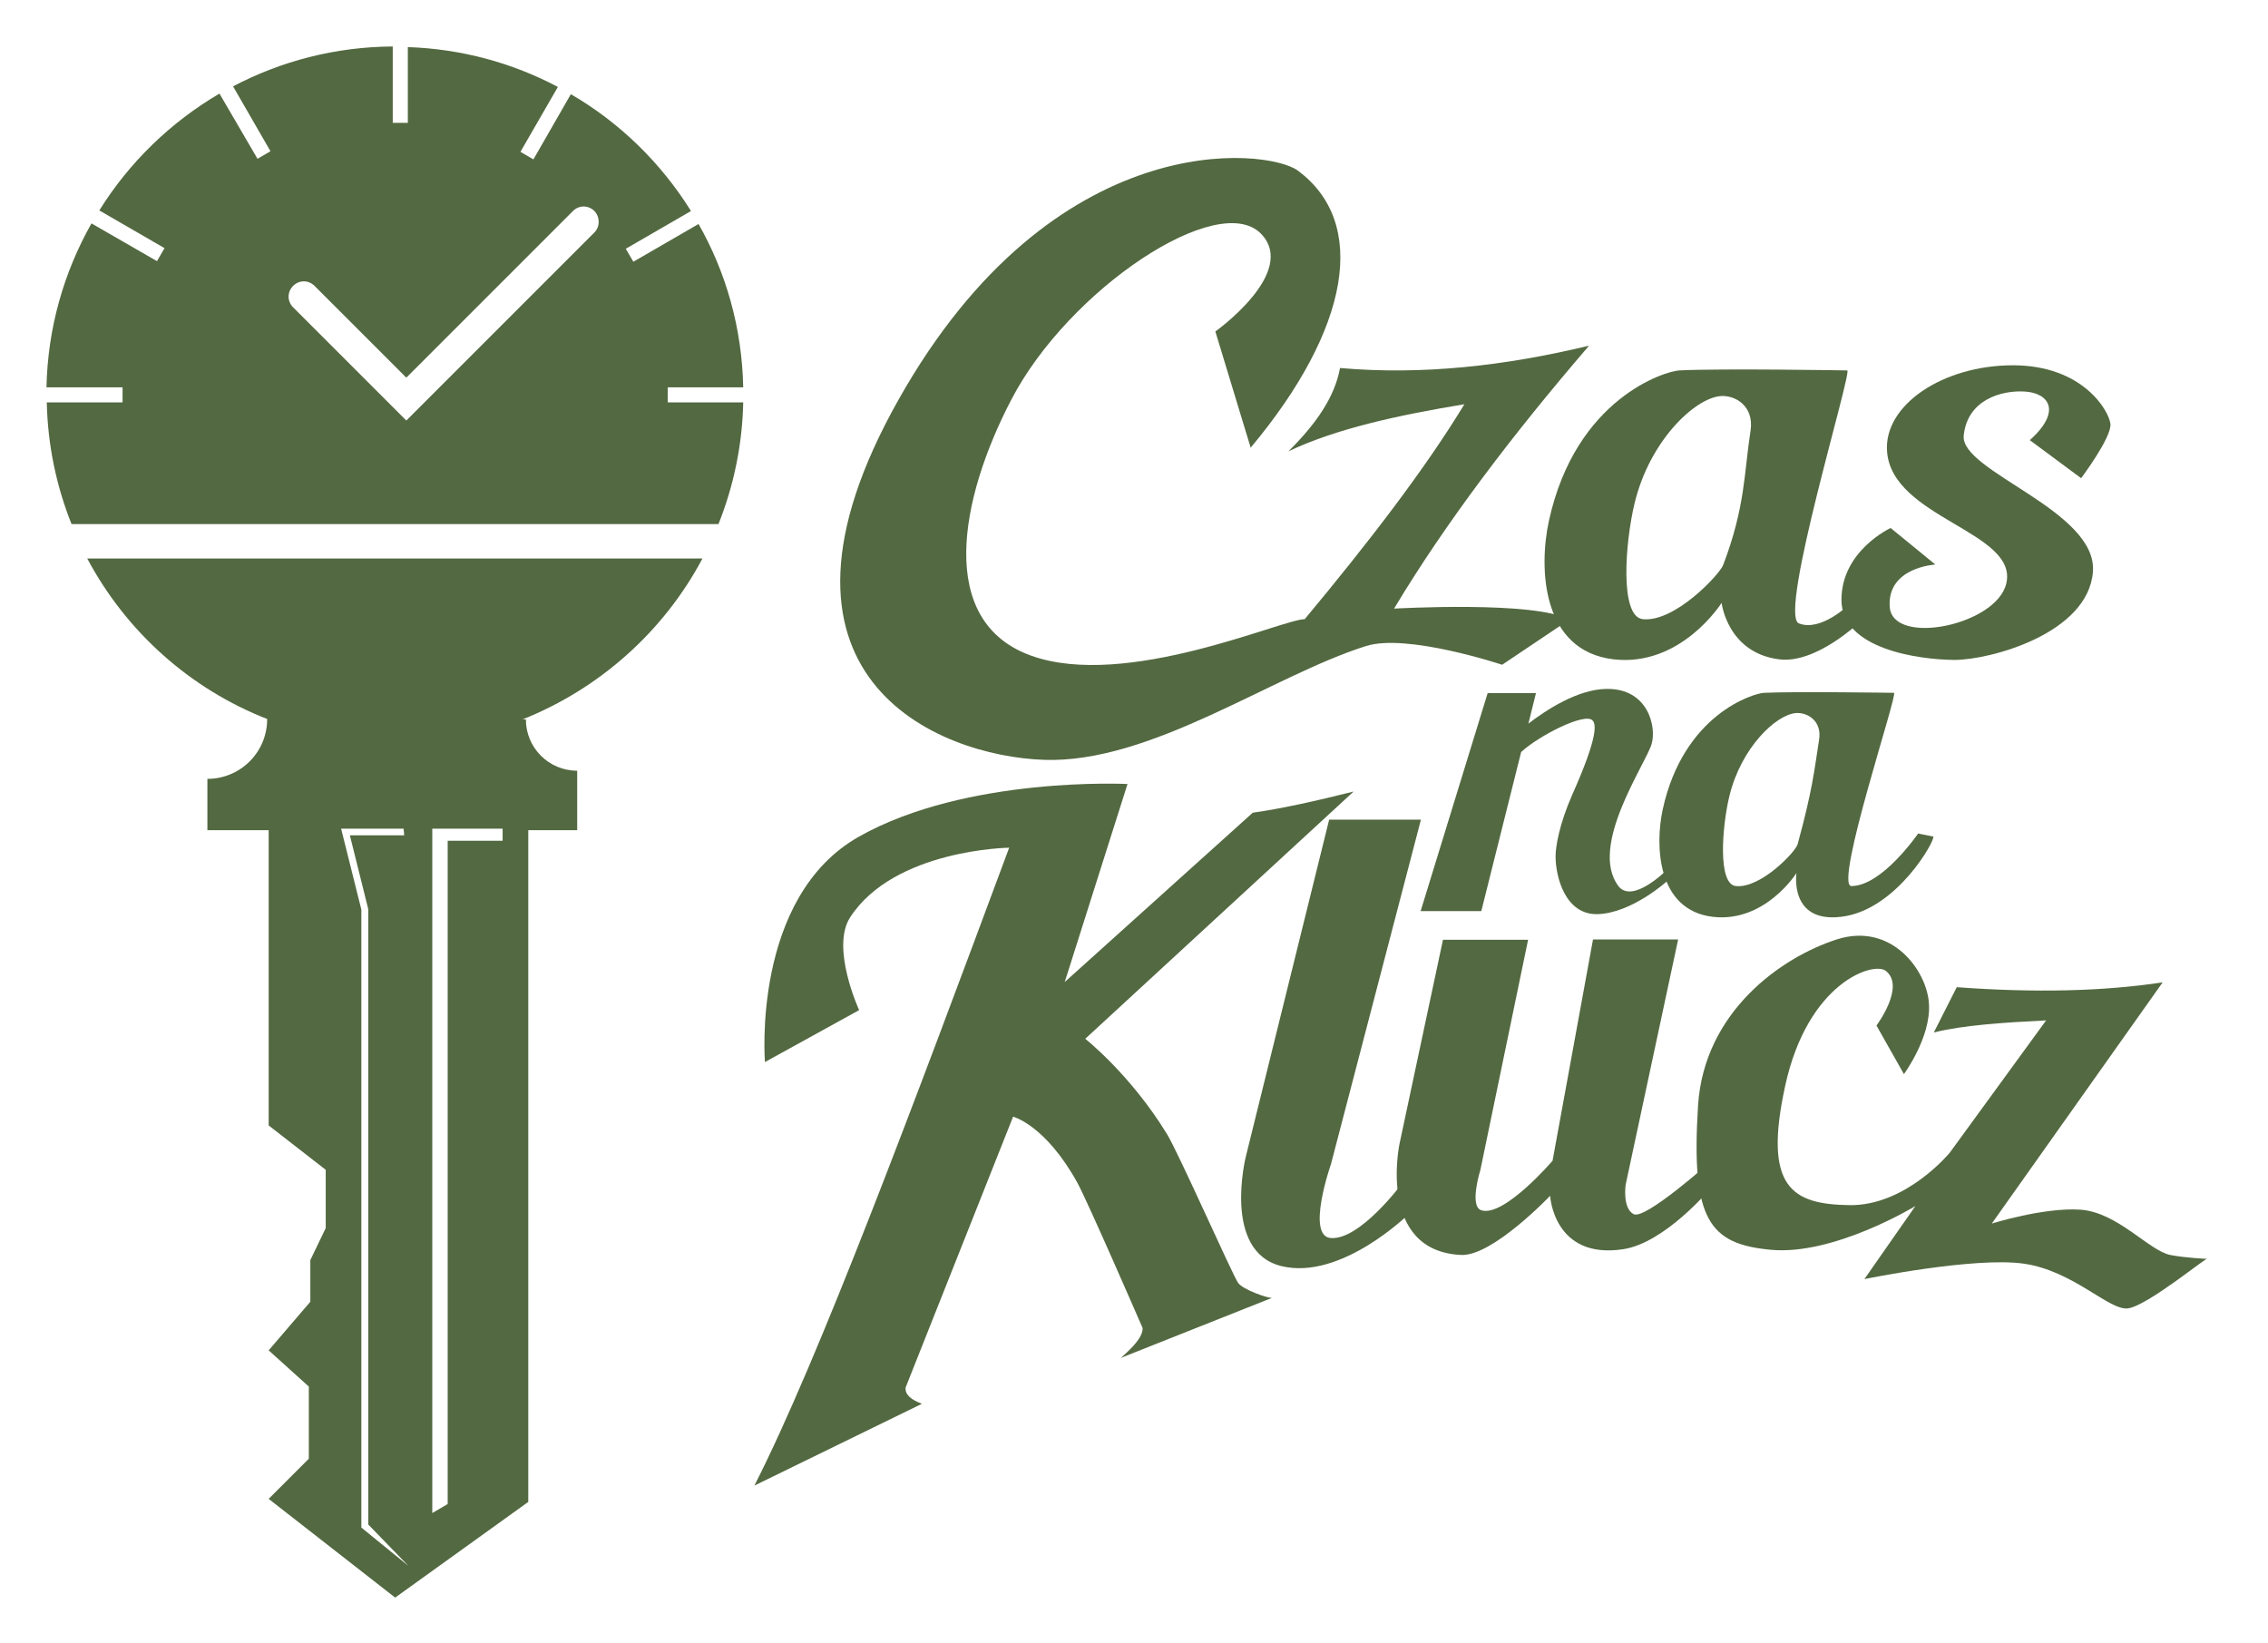 <?xml version="1.0" encoding="utf-8"?>
<!-- Generator: Adobe Illustrator 26.2.1, SVG Export Plug-In . SVG Version: 6.00 Build 0)  -->
<svg version="1.1" xmlns="http://www.w3.org/2000/svg" xmlns:xlink="http://www.w3.org/1999/xlink" x="0px" y="0px"
	 viewBox="0 0 751.3 544.2" style="enable-background:new 0 0 751.3 544.2;" xml:space="preserve">
<style type="text/css">
	.st0{display:none;}
	.st1{display:inline;fill:#333333;}
	.st2{fill:#536941;}
</style>
<g id="Layer_3" class="st0">
	<rect x="-276.7" y="-191.2" class="st1" width="1182.4" height="821.4"/>
</g>
<g id="Layer_2">
	<g>
		<path class="st2" d="M221.2,128.3h25c-0.4-19.7-5.7-38.1-14.8-54.1l-21.6,12.5l-2.5-4.3l21.6-12.5c-9.9-15.9-23.6-29.3-39.8-38.7
			l-12.4,21.6l-4.3-2.5l12.4-21.5c-14.9-7.9-31.8-12.6-49.7-13.2v25.1h-5V15.4c-19.1,0.1-37.1,4.9-52.9,13.2l12.4,21.5l-4.3,2.5
			L72.7,31c-16.2,9.5-29.9,22.8-39.8,38.7l21.6,12.5L52,86.5L30.3,74c-9.1,16.1-14.5,34.6-14.9,54.3h25.2v5H15.5
			c0.3,14.2,3.2,27.8,8.2,40.3H238c5-12.5,7.9-26.1,8.2-40.3h-25V128.3z M196.9,77l-62.3,62.3l-37.5-37.5c-2-2-2-5.1,0-7.1
			c2-2,5.1-2,7.1,0l30.4,30.4l55.2-55.2c2-2,5.1-2,7.1,0C198.8,71.9,198.8,75.1,196.9,77z"/>
		<path class="st2" d="M232.7,185H28.9c12.8,24.1,34,43.2,59.7,53.2h-0.1c0,11-8.9,19.8-19.8,19.8V275h20.3v97.8l18.9,14.7v19.3
			l-5.1,10.6v13.8l-13.8,16.1l13.3,12v23.9l-13.3,13.3l41.9,32.7l44.1-31.7V275h16.2v-19.7c-9.4,0-17-7.6-17-17h-1.1
			C198.7,228.1,219.9,209.1,232.7,185z M119.7,506V301.3l-6.7-26.8h20.7l0.2,2.2h-18l6.1,24.5V505l13.3,13.7L119.7,506z
			 M166.4,278.5h-18.1v219.7l-5.1,3V274.5h23.3V278.5z"/>
	</g>
	<g>
		<path class="st2" d="M284.6,334.6l-31.2,17.2c0,0-4.5-54.6,31.2-74.7c35.7-20.1,88.9-17.4,88.9-17.4l-20.8,65.6l62.3-56.1
			c9.4-1.3,21-3.9,33.4-7l-88.9,81.9c0,0,15,11.8,27.1,31.6c3.7,6,21.5,46.2,23.5,49.2c1.5,2.3,10.3,5.3,11.3,5l-50.1,19.9
			c4.1-3.6,7.3-7,7.2-9.9c0,0-18.1-41.7-21.6-48.1c-10.6-19.2-21.3-21.9-21.3-21.9L300,459.6c-0.3,2.4,1.9,4.1,5.4,5.4l-55.5,27.1
			c21.3-41.8,52.9-126.6,84.4-211.3c0,0-38.1,0.5-52.7,23.1C275.1,314,284.6,334.6,284.6,334.6z"/>
		<path class="st2" d="M414.3,148.3l-11.7-38.5c0,0,27.4-19.5,15.2-32.3C403.7,62.8,354,95.8,335,132.4
			c-17.1,32.8-24.9,73.5,6.6,84.8s83.2-12.1,90.6-12.1c21.4-25.7,39.9-49.8,52.9-71.2c-21.7,3.6-42.3,8-58.3,15.6
			c8.8-8.7,15.3-17.7,17.1-27.6c27.2,2.4,54.7-0.7,82.5-7.4c-25.3,29.4-47.5,58.6-64.6,87.1c0,0,47.1-2.7,58,3.7l-22.2,14.9
			c0,0-31.5-10.5-45.1-6.2c-31.1,9.8-71.2,38.9-106.6,37.7c-35.4-1.2-100-27.6-48.2-119.4c51.4-91.2,122.2-83.2,132.2-75.8
			C453.2,73.7,447.4,108.7,414.3,148.3z"/>
		<path class="st2" d="M612.7,200.1c0,0-9.4,9.3-16.8,6.4c-7-2.8,17.9-83.9,16-83.8c0,0-41.7-0.7-55.6,0
			c-4.5,0.2-34.3,9.1-43.2,49.8c-3.4,15.5-2.5,43.1,21.4,45.9c22.4,2.6,35.8-18.7,35.8-18.7s1.9,16.5,19,18.7
			c12.4,1.6,26.9-12.5,26.9-12.5L612.7,200.1z M544.2,205.1c-7.7-0.8-5.9-25.3-2.7-38.5c5-20.6,19.8-34.6,28.4-35.4
			c4.8-0.4,11.2,3.2,10,11.4c-2.2,14.1-1.7,25.2-9.1,44.6C569.6,190.3,554.8,206.2,544.2,205.1z"/>
		<path class="st2" d="M635.4,276.1c0,0-11.9,17.4-22.1,17.4c-5.9,0,15.6-64.1,14.1-64c0,0-32.4-0.5-43.1,0
			c-3.5,0.2-26.6,7.1-33.5,38.6c-2.6,12-1.9,33.4,16.6,35.6c17.3,2,27.7-14.5,27.7-14.5s-2.5,16.5,14.7,14.5
			c18.6-2.1,31.6-25.9,30.6-26.6L635.4,276.1z M575,293.5c-6-0.6-4.6-19.6-2.1-29.9c3.9-15.9,15.3-26.8,22-27.4
			c3.7-0.3,8.7,2.5,7.7,8.8c-1.7,10.9-2.2,16.6-7.1,34.6C594.9,282.1,583.2,294.4,575,293.5z"/>
		<path class="st2" d="M641.1,187l-14.8-12.1c0,0-16.3,7.5-16.3,23.8s25.5,19.8,37.4,19.9c11.9,0,44.2-8.7,45.9-29.1
			c1.7-20.4-44-33.3-42.8-45.2s12.5-15.1,20.3-14.6c7.8,0.5,12.4,6.4,1.6,16.1l17,12.6c0,0,10.2-13.6,9.7-18
			c-0.5-4.4-9.2-19.4-32.3-19.4c-23.1,0-42.8,13.1-41.7,28.5c1.6,22.2,43.6,26.6,39.5,43.8c-3.3,13.9-37.6,20.8-38.6,7.8
			C625,187.9,641.1,187,641.1,187z"/>
		<path class="st2" d="M552.1,288.2v3.8c0,0-11.4,10.3-22.6,10.8c-11.1,0.5-14.2-12.6-14.2-19.1c0-3.2,1.2-10.6,5.5-20.4
			c8.8-19.7,7.9-23.6,6.7-24.7c-2.6-2.6-17.6,5-23.6,10.5l-13.2,52.7h-20.1l22.2-72.2h16l-2.5,10.1c5.6-4.3,16.2-11.4,25.9-11.5
			c13.9-0.2,16.6,12.8,14.9,18.3c-2,6.7-20.9,33.8-11,47C540.8,299.6,552.1,288.2,552.1,288.2z"/>
		<path class="st2" d="M470.7,271.5h-30.4l-27.6,111.6c0,0-7.9,31.5,11.8,36.3c19.7,4.8,42-17.1,42-17.1l-2.2-10.1
			c0,0-13.8,18.6-23.4,17.9c-8.4-0.5,0-24.5,0-24.5L470.7,271.5z"/>
		<path class="st2" d="M478,311.3h28.2l-15.8,76.2c0,0-3.8,12.1,0.3,13.4c7.5,2.4,23.6-16.4,23.6-16.4l13.4-73.3h28.2l-17.4,81.3
			c0,0-1.1,7.8,2.7,9.7s25.2-17.2,25.2-17.2v8.9c0,0-14.9,17.8-28.7,19.9c-23.1,3.5-24.2-17.7-24.2-17.7s-19.1,20.1-29.5,19.6
			c-27.9-1.3-20.4-36.8-20.4-36.8L478,311.3z"/>
		<path class="st2" d="M621.6,339.7l9.1,16.1c0,0,8.9-12.1,8.3-23.1c-0.5-11-12.3-27.4-30.6-21.5s-43.9,23.9-45.9,55
			c-2.4,38.1,3.8,45.9,24.2,47.8c20.9,1.9,47.8-14.5,47.8-14.5l-16.9,24.2c0,0,36.5-7.5,52.9-5.1c16.4,2.4,28.2,15.6,34.4,14.8
			c6.6-0.9,26.6-17.5,26.3-16.4c0,0-7.2-0.3-12.3-1.3c-7-1.4-17.5-14.2-29.8-15c-12.1-0.8-29.3,4.6-29.3,4.6l56.6-79.9
			c-19.8,3-42.4,3.5-68.2,1.6l-7.6,15c9.6-2.4,23.1-3.3,37.2-4l-31.9,43.8c0,0-14.5,17.7-33.3,17.4c-18.8-0.3-28.7-5.6-21.2-39.7
			c7.5-34.1,29.2-41.1,33.3-37.9C631.3,326.8,621.6,339.7,621.6,339.7z"/>
	</g>
</g>
</svg>
